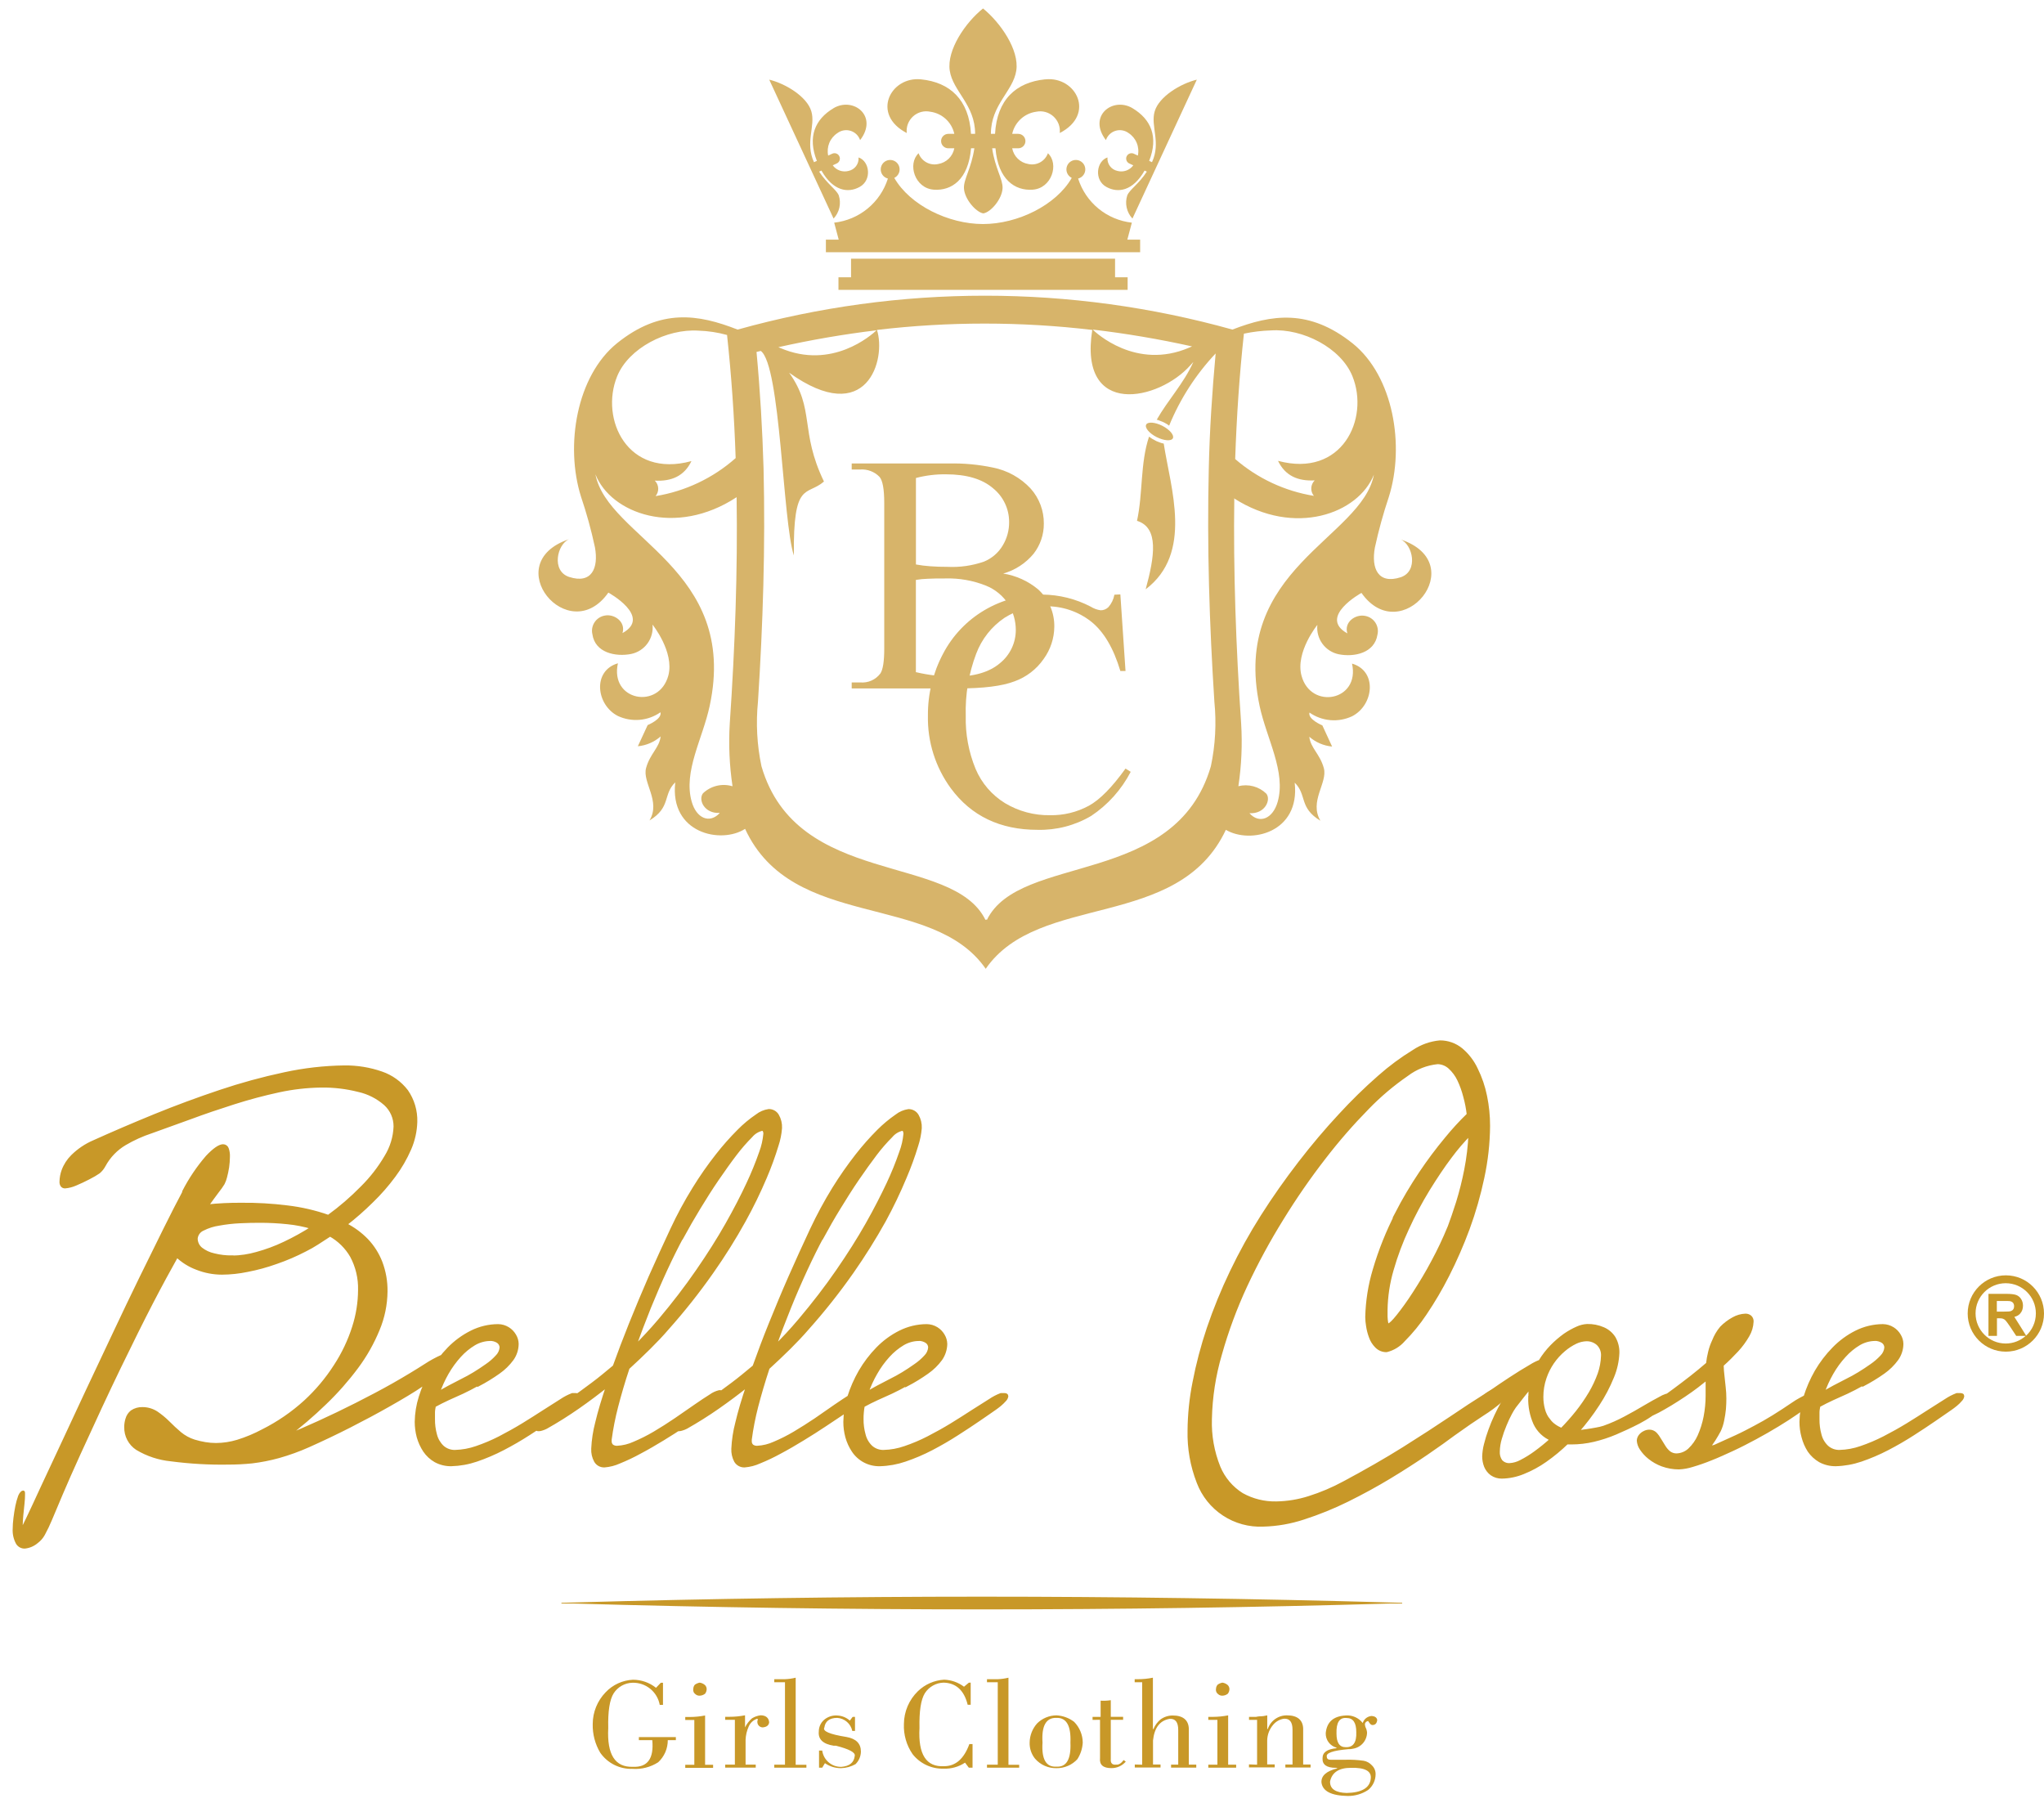 <?xml version="1.0" encoding="UTF-8"?> <svg xmlns="http://www.w3.org/2000/svg" width="144" height="127" viewBox="0 0 144 127" fill="none"><path d="M46.216 118.893L46.555 118.537H46.707V120.097H46.479C46.398 119.65 46.159 119.246 45.806 118.96C45.453 118.674 45.009 118.524 44.554 118.537C44.29 118.544 44.031 118.615 43.8 118.745C43.57 118.876 43.375 119.06 43.232 119.283C42.95 119.732 42.823 120.547 42.851 121.728C42.753 123.597 43.334 124.504 44.593 124.458C45.621 124.503 46.075 123.877 45.953 122.58H45.008V122.364H47.614V122.58H47.046C47.047 122.873 46.987 123.163 46.871 123.431C46.754 123.699 46.583 123.941 46.368 124.14C45.829 124.485 45.193 124.648 44.554 124.602C44.112 124.617 43.672 124.521 43.276 124.322C42.88 124.124 42.54 123.83 42.287 123.466C41.923 122.856 41.74 122.155 41.757 121.444C41.759 120.611 42.084 119.81 42.664 119.211C43.168 118.677 43.859 118.359 44.593 118.325C45.182 118.324 45.755 118.525 46.216 118.893ZM50.238 124.53H48.276V124.318H48.915V121.16H48.276V120.949H48.614C48.97 120.947 49.325 120.911 49.674 120.843V124.318H50.238V124.53ZM48.843 118.952C48.848 118.85 48.887 118.751 48.954 118.673C49.055 118.602 49.171 118.553 49.293 118.529C49.435 118.549 49.567 118.611 49.674 118.707C49.736 118.774 49.775 118.861 49.784 118.952C49.791 119.08 49.752 119.207 49.674 119.308C49.565 119.395 49.431 119.444 49.293 119.448C49.182 119.454 49.074 119.416 48.992 119.342C48.931 119.3 48.884 119.24 48.858 119.17C48.831 119.101 48.826 119.025 48.843 118.952ZM52.488 120.834V121.682C52.607 121.437 52.774 121.22 52.98 121.042C53.163 120.929 53.368 120.856 53.581 120.83C53.959 120.83 54.162 121.016 54.188 121.326C54.162 121.538 54.014 121.656 53.734 121.682C53.638 121.681 53.546 121.644 53.476 121.578C53.406 121.512 53.363 121.422 53.357 121.326V121.22C53.378 121.188 53.391 121.152 53.395 121.114C53.385 121.103 53.374 121.095 53.361 121.089C53.347 121.083 53.333 121.08 53.319 121.08C53.193 121.125 53.078 121.196 52.98 121.287C52.883 121.378 52.805 121.488 52.751 121.61C52.614 121.911 52.537 122.237 52.526 122.568V124.305H53.242V124.517H51.09V124.305H51.772V121.148H51.09V120.936H51.39C51.759 120.936 52.126 120.9 52.488 120.83V120.834ZM56.811 124.521H54.548V124.309H55.302V118.503H54.548V118.287H55.302C55.556 118.277 55.809 118.242 56.056 118.181V124.318H56.811V124.53V124.521ZM60.083 120.94H60.235V121.932H60.044C59.992 121.684 59.861 121.46 59.669 121.294C59.478 121.128 59.238 121.029 58.985 121.012C58.434 121.012 58.137 121.258 58.078 121.686C57.925 121.945 58.447 122.169 59.629 122.356C60.307 122.474 60.651 122.818 60.651 123.385C60.646 123.719 60.51 124.037 60.273 124.271C59.961 124.447 59.61 124.545 59.252 124.555C58.846 124.557 58.45 124.434 58.116 124.203L57.925 124.521H57.701V123.313H57.925C57.969 123.637 58.131 123.933 58.38 124.145C58.628 124.357 58.947 124.47 59.273 124.462C59.854 124.415 60.167 124.157 60.218 123.682C60.265 123.445 59.824 123.212 58.896 122.974H58.743C57.985 122.856 57.633 122.525 57.684 121.978C57.682 121.796 57.727 121.617 57.812 121.456C57.898 121.295 58.023 121.159 58.175 121.059C58.425 120.893 58.725 120.818 59.023 120.847C59.337 120.868 59.636 120.993 59.871 121.203L60.061 120.953L60.083 120.94ZM68.385 118.529V120.088H68.173C67.923 119.071 67.355 118.554 66.478 118.529C66.213 118.535 65.954 118.607 65.724 118.737C65.493 118.867 65.298 119.052 65.156 119.275C64.876 119.724 64.753 120.546 64.778 121.72C64.677 123.59 65.256 124.489 66.516 124.415C67.321 124.415 67.913 123.895 68.292 122.856H68.516V124.521H68.254L67.987 124.165C67.541 124.462 67.013 124.61 66.478 124.589C66.057 124.601 65.64 124.514 65.26 124.335C64.879 124.156 64.546 123.891 64.287 123.559C63.861 122.937 63.648 122.193 63.681 121.44C63.684 121.01 63.772 120.585 63.941 120.189C64.11 119.793 64.356 119.435 64.664 119.135C65.163 118.65 65.821 118.361 66.516 118.321C67.022 118.339 67.51 118.512 67.914 118.817L68.254 118.533L68.385 118.529ZM71.801 124.521H69.533V124.309H70.292V118.503H69.533V118.287H70.292C70.546 118.277 70.799 118.242 71.046 118.181V124.318H71.801V124.53V124.521ZM74.428 121.012C73.699 120.987 73.369 121.567 73.445 122.75C73.369 123.928 73.699 124.496 74.428 124.445C75.132 124.492 75.462 123.924 75.412 122.75C75.462 121.567 75.132 120.987 74.428 121.012ZM74.428 120.834C74.88 120.857 75.315 121.017 75.674 121.292C76.056 121.682 76.274 122.204 76.28 122.75C76.257 123.166 76.127 123.568 75.903 123.919C75.716 124.123 75.487 124.285 75.233 124.394C74.979 124.504 74.705 124.559 74.428 124.555C74.142 124.561 73.858 124.504 73.597 124.387C73.335 124.271 73.102 124.098 72.915 123.881C72.659 123.561 72.526 123.16 72.538 122.75C72.546 122.25 72.734 121.77 73.068 121.398C73.431 121.04 73.919 120.838 74.428 120.834ZM76.971 121.152V120.94H77.539V119.8C77.778 119.814 78.018 119.803 78.255 119.766V120.936H79.124V121.148H78.255V123.915C78.23 124.199 78.357 124.339 78.632 124.305C78.81 124.326 78.984 124.22 79.162 123.983L79.311 124.093C79.185 124.239 79.029 124.356 78.853 124.435C78.677 124.514 78.486 124.554 78.293 124.551C77.713 124.551 77.446 124.314 77.497 123.843V121.148L76.971 121.152ZM80.467 124.309V118.503H79.938V118.287H80.162C80.518 118.288 80.873 118.252 81.222 118.181V121.8H81.26C81.367 121.539 81.535 121.308 81.752 121.127C82.003 120.941 82.308 120.842 82.62 120.843C83.349 120.843 83.727 121.173 83.752 121.762V124.305H84.277V124.517H82.502V124.305H83.006V121.856C83.006 121.313 82.803 121.055 82.4 121.08C81.716 121.196 81.326 121.703 81.23 122.601V124.297H81.76V124.509H79.946V124.297L80.467 124.309ZM87.058 124.521H85.125V124.309H85.765V121.152H85.125V120.94H85.464C85.82 120.938 86.174 120.903 86.524 120.834V124.309H87.087V124.521H87.058ZM85.668 118.952C85.674 118.849 85.714 118.751 85.782 118.673C85.883 118.6 85.999 118.551 86.121 118.529C86.263 118.549 86.396 118.611 86.502 118.707C86.565 118.774 86.603 118.861 86.613 118.952C86.619 119.08 86.58 119.207 86.502 119.308C86.394 119.395 86.26 119.444 86.121 119.448C86.011 119.454 85.903 119.416 85.82 119.342C85.759 119.3 85.712 119.24 85.685 119.171C85.657 119.101 85.652 119.025 85.668 118.952ZM88.562 124.309V121.152H87.994V120.94H88.486C88.572 120.92 88.66 120.907 88.749 120.902C88.927 120.902 89.105 120.879 89.278 120.834V121.792H89.316C89.411 121.508 89.594 121.262 89.839 121.09C90.084 120.917 90.377 120.828 90.677 120.834C91.406 120.834 91.783 121.165 91.808 121.754V124.297H92.33V124.509H90.554V124.297H91.058V121.847C91.058 121.305 90.859 121.046 90.452 121.071C90.157 121.115 89.889 121.266 89.698 121.495C89.433 121.801 89.284 122.189 89.274 122.593V124.288H89.804V124.5H87.99V124.288L88.562 124.309ZM94.873 121.021C94.368 120.97 94.131 121.338 94.156 122.118C94.156 122.758 94.368 123.076 94.796 123.076C95.326 123.101 95.58 122.745 95.55 122.012C95.55 121.351 95.326 121.021 94.873 121.021ZM93.737 123.962H94.758C95.2 123.947 95.643 123.971 96.08 124.034C96.299 124.076 96.498 124.187 96.648 124.352C96.734 124.434 96.803 124.533 96.848 124.644C96.893 124.754 96.915 124.873 96.911 124.992C96.91 125.202 96.862 125.409 96.771 125.599C96.68 125.789 96.549 125.956 96.385 126.089C95.96 126.372 95.459 126.519 94.949 126.513C93.787 126.492 93.173 126.174 93.097 125.56C93.071 125.085 93.448 124.754 94.228 124.564C94.192 124.546 94.154 124.534 94.114 124.53C93.461 124.53 93.148 124.305 93.173 123.856C93.173 123.432 93.499 123.216 94.156 123.148V123.11C93.933 123.05 93.736 122.916 93.598 122.729C93.46 122.543 93.39 122.316 93.398 122.084C93.474 121.3 93.94 120.889 94.796 120.843C95.026 120.823 95.256 120.862 95.467 120.954C95.678 121.047 95.863 121.19 96.004 121.372C96.048 121.234 96.133 121.112 96.248 121.023C96.364 120.935 96.503 120.884 96.648 120.877C96.873 120.902 97 120.995 97.025 121.16C97 121.398 96.885 121.516 96.686 121.516C96.61 121.516 96.534 121.457 96.457 121.338L96.385 121.233C96.329 121.238 96.277 121.262 96.235 121.3C96.194 121.338 96.166 121.389 96.157 121.444C96.161 121.516 96.174 121.587 96.195 121.656C96.259 121.777 96.297 121.91 96.309 122.046C96.305 122.321 96.204 122.585 96.024 122.793C95.844 123 95.597 123.138 95.326 123.182C95.214 123.21 95.098 123.221 94.983 123.216C93.902 123.313 93.398 123.487 93.474 123.75C93.474 123.89 93.563 123.962 93.737 123.962ZM93.703 125.521C93.703 126.017 94.093 126.28 94.873 126.301C95.928 126.28 96.496 125.945 96.568 125.309C96.644 124.767 96.178 124.504 95.169 124.53C94.322 124.53 93.821 124.86 93.698 125.521H93.703Z" fill="#C89828"></path><path fill-rule="evenodd" clip-rule="evenodd" d="M40.35 112.884L39.554 112.905V112.956H40.35C59.599 113.507 78.751 113.507 97.987 112.956H98.784V112.905L97.987 112.884C78.743 112.337 59.591 112.337 40.35 112.884Z" fill="#C89828"></path><path d="M12.956 83.976C12.579 84.675 12.134 85.553 11.617 86.591C11.1 87.629 10.536 88.773 9.921 90.032C9.307 91.291 8.692 92.575 8.053 93.935C7.413 95.296 6.781 96.622 6.162 97.945C5.544 99.267 4.959 100.517 4.416 101.691L2.954 104.819C2.536 105.731 2.203 106.446 1.954 106.963C1.704 107.484 1.573 107.743 1.56 107.756C1.547 107.768 1.501 107.722 1.492 107.662C1.484 107.572 1.484 107.481 1.492 107.391C1.492 107.209 1.513 106.967 1.534 106.717C1.556 106.467 1.585 106.188 1.615 105.929C1.645 105.67 1.653 105.467 1.653 105.31C1.653 105.251 1.653 105.2 1.653 105.162C1.653 105.124 1.653 105.107 1.619 105.107C1.585 105.107 1.462 105.209 1.386 105.399C1.304 105.627 1.239 105.861 1.191 106.099C1.136 106.378 1.089 106.662 1.056 106.946C1.022 107.23 1.005 107.467 1.005 107.671C0.98 108.025 1.056 108.38 1.225 108.692C1.278 108.781 1.354 108.855 1.445 108.905C1.536 108.955 1.638 108.979 1.742 108.976C2.055 108.945 2.351 108.817 2.59 108.612C2.784 108.468 2.944 108.285 3.06 108.073C3.245 107.734 3.412 107.384 3.56 107.027C3.749 106.569 4.004 105.966 4.323 105.217C4.641 104.471 5.056 103.522 5.565 102.407C6.616 100.106 7.557 98.072 8.409 96.317C9.26 94.563 10.015 93.041 10.684 91.749C11.354 90.456 11.956 89.363 12.46 88.46C12.864 88.846 13.343 89.146 13.867 89.341C14.432 89.565 15.035 89.68 15.643 89.68C16.241 89.676 16.837 89.612 17.423 89.49C18.11 89.359 18.786 89.174 19.444 88.939C20.157 88.695 20.849 88.397 21.517 88.049C21.801 87.909 22.089 87.744 22.364 87.566C22.64 87.388 22.949 87.193 23.254 86.989C23.885 87.342 24.41 87.859 24.771 88.485C25.162 89.217 25.356 90.038 25.335 90.867C25.331 91.762 25.188 92.652 24.911 93.503C24.605 94.462 24.17 95.374 23.619 96.216C23.025 97.144 22.312 97.992 21.5 98.737C20.608 99.548 19.61 100.234 18.533 100.776C17.962 101.082 17.363 101.334 16.745 101.526C16.253 101.676 15.742 101.755 15.227 101.759C14.968 101.759 14.708 101.738 14.452 101.695C14.19 101.651 13.931 101.59 13.676 101.513C13.311 101.397 12.971 101.211 12.676 100.966C12.392 100.725 12.113 100.466 11.85 100.199C11.597 99.948 11.322 99.721 11.028 99.521C10.736 99.332 10.396 99.231 10.049 99.229C9.778 99.218 9.511 99.293 9.286 99.445C9.122 99.578 9.003 99.758 8.947 99.962C8.888 100.147 8.86 100.34 8.862 100.534C8.856 100.832 8.926 101.128 9.065 101.391C9.205 101.655 9.409 101.88 9.659 102.043C10.39 102.48 11.209 102.749 12.057 102.831C13.392 103.006 14.738 103.083 16.084 103.06C16.643 103.06 17.201 103.032 17.758 102.975C18.389 102.898 19.013 102.775 19.627 102.606C20.35 102.402 21.059 102.146 21.745 101.839C22.691 101.416 23.648 100.962 24.623 100.466C25.598 99.97 26.517 99.479 27.412 98.97C28.306 98.462 29.107 97.991 29.781 97.529C30.362 97.165 30.917 96.76 31.442 96.317C31.866 95.965 32.061 95.698 32.065 95.516C32.065 95.494 32.06 95.472 32.049 95.452C32.039 95.432 32.024 95.415 32.006 95.402C31.952 95.366 31.888 95.348 31.823 95.351C31.585 95.375 31.353 95.439 31.137 95.542C30.738 95.719 30.354 95.929 29.988 96.169C29.327 96.593 28.573 97.05 27.73 97.529C26.886 98.008 26.009 98.466 25.106 98.924C24.204 99.381 23.318 99.805 22.462 100.195C21.606 100.585 20.843 100.915 20.156 101.187C21.117 100.465 22.031 99.683 22.894 98.847C23.712 98.064 24.463 97.213 25.14 96.305C25.749 95.487 26.253 94.595 26.64 93.651C26.994 92.805 27.181 91.899 27.191 90.981C27.203 90.278 27.08 89.579 26.831 88.922C26.606 88.341 26.269 87.809 25.84 87.358C25.403 86.909 24.894 86.535 24.335 86.252C24.986 85.747 25.606 85.204 26.191 84.624C26.766 84.069 27.293 83.466 27.768 82.823C28.205 82.236 28.573 81.6 28.865 80.929C29.126 80.329 29.27 79.684 29.289 79.03C29.313 78.255 29.087 77.493 28.645 76.856C28.192 76.268 27.576 75.825 26.873 75.585C26.037 75.295 25.157 75.152 24.271 75.161C22.846 75.179 21.426 75.341 20.033 75.644C18.495 75.972 16.977 76.388 15.486 76.89C13.943 77.407 12.413 77.971 10.909 78.585C9.404 79.2 7.98 79.81 6.629 80.42C6.06 80.662 5.543 81.008 5.103 81.442C4.812 81.728 4.587 82.076 4.446 82.459C4.356 82.708 4.307 82.97 4.302 83.234C4.293 83.33 4.317 83.425 4.37 83.506C4.395 83.539 4.427 83.565 4.465 83.582C4.503 83.599 4.544 83.606 4.586 83.603C4.84 83.581 5.09 83.516 5.323 83.412C5.62 83.29 5.921 83.145 6.226 82.989C6.531 82.832 6.768 82.696 6.955 82.565C7.112 82.433 7.241 82.272 7.336 82.09C7.676 81.462 8.18 80.938 8.794 80.573C9.386 80.224 10.014 79.94 10.667 79.725L13.392 78.742C14.38 78.373 15.41 78.026 16.473 77.687C17.537 77.348 18.593 77.068 19.648 76.839C20.623 76.629 21.617 76.515 22.614 76.5C23.51 76.487 24.404 76.593 25.272 76.814C25.963 76.969 26.604 77.296 27.136 77.763C27.359 77.964 27.537 78.21 27.657 78.485C27.778 78.76 27.838 79.057 27.836 79.357C27.807 80.107 27.585 80.837 27.191 81.476C26.724 82.274 26.154 83.008 25.496 83.658C24.768 84.402 23.978 85.082 23.136 85.692C22.189 85.36 21.208 85.134 20.211 85.019C19.151 84.887 18.084 84.826 17.016 84.836C16.199 84.83 15.383 84.869 14.571 84.955C14.876 84.531 15.113 84.201 15.295 83.963C15.477 83.726 15.617 83.54 15.719 83.366C15.794 83.219 15.851 83.064 15.889 82.904C15.944 82.701 15.99 82.48 16.033 82.217C16.068 81.976 16.086 81.732 16.088 81.488C16.098 81.3 16.072 81.112 16.012 80.933C15.993 80.87 15.955 80.814 15.902 80.774C15.849 80.734 15.785 80.713 15.719 80.713C15.469 80.713 15.088 80.971 14.592 81.497C13.949 82.243 13.397 83.062 12.947 83.938L12.956 83.976ZM16.346 88.545C15.918 88.551 15.49 88.501 15.075 88.396C14.743 88.325 14.432 88.18 14.164 87.972C14.057 87.885 13.97 87.775 13.91 87.651C13.85 87.526 13.818 87.39 13.816 87.252C13.828 87.11 13.878 86.974 13.961 86.857C14.044 86.741 14.156 86.649 14.287 86.591C14.647 86.408 15.035 86.285 15.435 86.227C15.918 86.139 16.407 86.084 16.897 86.061C17.406 86.036 17.876 86.027 18.304 86.027C18.96 86.026 19.615 86.06 20.267 86.129C20.86 86.188 21.446 86.305 22.017 86.477C21.379 86.887 20.715 87.255 20.029 87.578C19.404 87.876 18.753 88.117 18.084 88.299C17.519 88.461 16.934 88.548 16.346 88.557V88.545ZM33.688 97.555C34.188 97.294 34.669 96.999 35.129 96.673C35.496 96.417 35.818 96.102 36.083 95.741C36.305 95.429 36.426 95.056 36.43 94.673C36.427 94.46 36.367 94.252 36.257 94.071C36.144 93.874 35.983 93.708 35.79 93.588C35.579 93.457 35.336 93.386 35.087 93.385C34.436 93.388 33.795 93.542 33.214 93.834C32.623 94.13 32.086 94.522 31.624 94.995C31.15 95.482 30.737 96.026 30.395 96.614C30.065 97.186 29.801 97.793 29.607 98.424C29.43 98.986 29.336 99.571 29.327 100.161C29.328 100.519 29.375 100.875 29.467 101.221C29.565 101.566 29.715 101.895 29.912 102.195C30.111 102.487 30.373 102.729 30.679 102.903C31.021 103.088 31.405 103.181 31.794 103.174C32.397 103.158 32.994 103.051 33.565 102.856C34.209 102.637 34.835 102.369 35.439 102.055C36.066 101.729 36.659 101.386 37.231 101.017C37.803 100.648 38.316 100.314 38.774 99.996C39.232 99.678 39.6 99.419 39.884 99.229C39.999 99.148 40.122 99.059 40.249 98.953C40.372 98.854 40.485 98.743 40.588 98.623C40.666 98.549 40.718 98.453 40.736 98.347C40.736 98.329 40.731 98.312 40.721 98.297C40.711 98.282 40.697 98.27 40.681 98.262C40.636 98.248 40.589 98.24 40.541 98.241H40.41H40.325C40.052 98.345 39.792 98.48 39.549 98.644C39.21 98.856 38.808 99.11 38.342 99.411C37.875 99.712 37.38 100.03 36.846 100.356C36.312 100.682 35.761 100.987 35.206 101.276C34.676 101.547 34.128 101.779 33.565 101.971C33.084 102.139 32.579 102.232 32.069 102.246C31.741 102.258 31.42 102.143 31.175 101.924C30.933 101.695 30.761 101.4 30.679 101.076C30.577 100.711 30.529 100.333 30.535 99.953C30.535 99.801 30.535 99.644 30.535 99.487C30.535 99.33 30.573 99.169 30.599 99.021C30.929 98.843 31.251 98.678 31.578 98.529L32.582 98.076C32.925 97.915 33.286 97.728 33.671 97.512L33.688 97.555ZM34.51 94.347C34.709 94.342 34.905 94.395 35.074 94.499C35.144 94.546 35.202 94.609 35.243 94.682C35.283 94.756 35.306 94.839 35.307 94.923C35.285 95.164 35.179 95.389 35.006 95.559C34.794 95.792 34.555 95.999 34.294 96.177C34.006 96.381 33.714 96.576 33.413 96.758C33.112 96.94 32.875 97.072 32.565 97.224L31.667 97.69C31.37 97.847 31.099 98.004 30.857 98.156C31.025 97.66 31.241 97.182 31.501 96.728C31.75 96.292 32.046 95.884 32.383 95.512C32.682 95.18 33.029 94.894 33.413 94.664C33.745 94.469 34.121 94.361 34.506 94.351L34.51 94.347ZM37.714 100.517C37.714 100.543 37.72 100.569 37.731 100.592C37.742 100.616 37.758 100.636 37.778 100.653C37.83 100.694 37.895 100.713 37.96 100.708C38.035 100.705 38.11 100.691 38.181 100.665C38.285 100.634 38.385 100.593 38.481 100.543C39.24 100.119 39.982 99.648 40.715 99.14C41.448 98.631 42.143 98.106 42.834 97.555C42.491 98.563 42.224 99.449 42.041 100.225C41.884 100.822 41.791 101.434 41.762 102.051C41.746 102.354 41.815 102.655 41.961 102.92C42.024 103.028 42.116 103.116 42.225 103.176C42.335 103.235 42.459 103.264 42.584 103.259C42.947 103.23 43.303 103.139 43.635 102.988C44.13 102.788 44.612 102.559 45.08 102.301C45.61 102.022 46.148 101.708 46.691 101.377C47.233 101.047 47.75 100.716 48.233 100.394C48.716 100.072 49.14 99.784 49.505 99.547C49.869 99.309 50.106 99.123 50.25 98.991C50.318 98.932 50.399 98.856 50.501 98.754C50.595 98.657 50.683 98.554 50.763 98.445C50.825 98.364 50.865 98.269 50.882 98.169C50.883 98.151 50.881 98.134 50.875 98.117C50.869 98.1 50.86 98.085 50.848 98.072C50.801 98.04 50.743 98.026 50.687 98.034C50.459 98.088 50.244 98.187 50.056 98.326C49.759 98.513 49.394 98.75 48.971 99.046C48.547 99.343 48.089 99.661 47.597 99.996C47.106 100.331 46.61 100.644 46.11 100.941C45.649 101.213 45.17 101.454 44.677 101.661C44.3 101.834 43.893 101.933 43.478 101.954C43.348 101.961 43.219 101.924 43.114 101.848C43.069 101.806 43.034 101.754 43.012 101.697C42.989 101.64 42.979 101.579 42.982 101.517V101.407C43.087 100.623 43.24 99.846 43.44 99.08C43.66 98.233 43.927 97.309 44.245 96.36C44.771 95.881 45.262 95.41 45.733 94.944C46.203 94.478 46.631 94.029 47.004 93.592C48.134 92.327 49.188 90.997 50.161 89.608C50.983 88.441 51.742 87.23 52.433 85.981C52.982 84.989 53.479 83.969 53.921 82.925C54.234 82.193 54.507 81.445 54.739 80.683C54.87 80.289 54.952 79.881 54.984 79.467C55 79.154 54.925 78.844 54.768 78.573C54.706 78.468 54.617 78.382 54.511 78.322C54.404 78.263 54.284 78.232 54.162 78.234C53.852 78.278 53.56 78.404 53.315 78.598C52.858 78.909 52.432 79.264 52.043 79.658C51.502 80.2 50.993 80.774 50.522 81.378C49.937 82.122 49.395 82.899 48.898 83.705C48.32 84.636 47.798 85.601 47.335 86.595C46.798 87.742 46.282 88.872 45.788 89.986C45.3 91.109 44.843 92.202 44.419 93.257C43.995 94.313 43.614 95.317 43.275 96.262C42.766 96.686 42.262 97.11 41.753 97.487C41.245 97.864 40.74 98.241 40.232 98.593C39.808 98.902 39.384 99.186 39.003 99.441C38.621 99.695 38.32 99.907 38.092 100.089C37.863 100.271 37.744 100.415 37.736 100.513L37.714 100.517ZM48.081 87.104C48.434 86.454 48.821 85.783 49.242 85.091C49.666 84.396 50.089 83.718 50.539 83.065C50.988 82.412 51.407 81.819 51.81 81.293C52.15 80.845 52.52 80.421 52.916 80.022C53.117 79.783 53.391 79.616 53.696 79.547C53.724 79.548 53.751 79.555 53.775 79.569C53.798 79.584 53.818 79.604 53.832 79.628C53.874 79.704 53.893 79.791 53.887 79.878C53.847 80.323 53.747 80.761 53.59 81.179C53.329 81.929 53.029 82.664 52.691 83.383C52.297 84.23 51.801 85.197 51.208 86.243C50.615 87.29 49.937 88.362 49.136 89.524C48.335 90.685 47.466 91.821 46.483 92.986C46.182 93.342 45.877 93.685 45.576 94.007C45.275 94.33 44.974 94.643 44.673 94.931C45.018 93.979 45.378 93.033 45.754 92.092C46.135 91.155 46.521 90.265 46.915 89.413C47.309 88.562 47.699 87.786 48.072 87.087L48.081 87.104ZM47.585 100.517C47.584 100.543 47.59 100.569 47.601 100.592C47.612 100.616 47.628 100.636 47.648 100.653C47.673 100.674 47.703 100.689 47.734 100.699C47.765 100.708 47.798 100.711 47.831 100.708C47.906 100.705 47.98 100.69 48.051 100.665C48.155 100.634 48.255 100.592 48.352 100.543C49.109 100.116 49.852 99.648 50.581 99.14C51.31 98.631 52.013 98.106 52.7 97.555C52.357 98.563 52.094 99.449 51.912 100.225C51.755 100.822 51.661 101.434 51.632 102.051C51.617 102.353 51.684 102.653 51.827 102.92C51.892 103.028 51.984 103.116 52.094 103.175C52.205 103.235 52.329 103.264 52.454 103.259C52.818 103.23 53.173 103.139 53.505 102.988C54 102.788 54.483 102.559 54.95 102.301C55.48 102.022 56.014 101.708 56.557 101.377C57.099 101.047 57.62 100.716 58.103 100.394C58.587 100.072 59.01 99.784 59.375 99.547C59.739 99.309 59.977 99.123 60.117 98.991C60.189 98.932 60.269 98.856 60.371 98.754C60.464 98.657 60.55 98.554 60.629 98.445C60.693 98.365 60.733 98.27 60.748 98.169C60.75 98.152 60.748 98.134 60.743 98.117C60.738 98.101 60.73 98.085 60.718 98.072C60.67 98.041 60.614 98.028 60.557 98.034C60.329 98.086 60.114 98.186 59.926 98.326C59.629 98.513 59.265 98.75 58.837 99.046L57.468 99.996C56.972 100.326 56.48 100.644 55.976 100.941C55.517 101.214 55.04 101.454 54.548 101.661C54.169 101.834 53.76 101.934 53.344 101.954C53.215 101.961 53.088 101.924 52.984 101.848C52.939 101.806 52.905 101.754 52.882 101.697C52.859 101.64 52.849 101.579 52.853 101.517V101.407C52.956 100.623 53.108 99.846 53.306 99.08C53.526 98.233 53.798 97.309 54.111 96.36C54.637 95.879 55.134 95.407 55.603 94.944C56.069 94.482 56.497 94.029 56.874 93.592C58.004 92.327 59.058 90.997 60.032 89.608C60.851 88.439 61.609 87.228 62.303 85.981C62.844 84.99 63.332 83.971 63.766 82.929C64.079 82.198 64.352 81.449 64.583 80.687C64.712 80.293 64.795 79.885 64.829 79.471C64.845 79.158 64.77 78.848 64.613 78.577C64.55 78.472 64.461 78.386 64.355 78.327C64.249 78.267 64.129 78.237 64.007 78.238C63.697 78.282 63.405 78.408 63.159 78.602C62.704 78.916 62.279 79.271 61.888 79.662C61.346 80.204 60.838 80.779 60.367 81.382C59.784 82.129 59.242 82.905 58.743 83.709C58.168 84.642 57.646 85.607 57.18 86.599C56.641 87.748 56.124 88.884 55.637 89.99C55.15 91.096 54.692 92.206 54.264 93.262C53.836 94.317 53.463 95.321 53.124 96.266C52.615 96.69 52.107 97.114 51.602 97.491C51.098 97.868 50.585 98.246 50.081 98.597C49.577 98.949 49.233 99.191 48.848 99.445C48.462 99.699 48.17 99.911 47.941 100.093C47.712 100.276 47.593 100.42 47.585 100.517ZM57.951 87.104C58.303 86.455 58.684 85.786 59.112 85.091C59.54 84.396 59.96 83.718 60.409 83.065C60.858 82.412 61.278 81.819 61.68 81.293C62.019 80.844 62.389 80.42 62.786 80.022C62.986 79.783 63.258 79.616 63.562 79.547C63.59 79.548 63.618 79.555 63.642 79.569C63.667 79.584 63.687 79.604 63.702 79.628C63.742 79.705 63.761 79.791 63.757 79.878C63.717 80.323 63.616 80.761 63.456 81.179C63.198 81.929 62.9 82.665 62.562 83.383C62.163 84.23 61.672 85.197 61.079 86.243C60.485 87.29 59.807 88.362 59.006 89.524C58.205 90.685 57.332 91.821 56.349 92.986C56.048 93.342 55.747 93.685 55.446 94.007C55.145 94.33 54.84 94.643 54.539 94.931C54.881 93.979 55.243 93.033 55.624 92.092C56.001 91.155 56.391 90.265 56.785 89.413C57.18 88.562 57.565 87.786 57.942 87.087L57.951 87.104ZM63.884 97.555C64.384 97.294 64.865 96.999 65.325 96.673C65.692 96.417 66.014 96.102 66.279 95.741C66.497 95.427 66.618 95.055 66.626 94.673C66.621 94.461 66.561 94.253 66.452 94.071C66.339 93.874 66.179 93.708 65.986 93.588C65.773 93.456 65.529 93.386 65.278 93.385C64.628 93.388 63.987 93.542 63.405 93.834C62.816 94.129 62.28 94.522 61.82 94.995C61.346 95.482 60.933 96.026 60.591 96.614C60.262 97.186 59.996 97.793 59.799 98.424C59.625 98.987 59.532 99.572 59.523 100.161C59.522 100.519 59.569 100.875 59.663 101.221C59.759 101.567 59.909 101.896 60.108 102.195C60.313 102.505 60.593 102.757 60.922 102.928C61.251 103.1 61.619 103.184 61.99 103.174C62.592 103.159 63.187 103.051 63.757 102.856C64.402 102.638 65.03 102.37 65.634 102.055C66.257 101.729 66.851 101.386 67.423 101.017C67.995 100.648 68.512 100.314 68.97 99.996C69.427 99.678 69.817 99.419 70.08 99.229C70.195 99.148 70.317 99.059 70.445 98.953C70.566 98.852 70.679 98.741 70.784 98.623C70.861 98.549 70.911 98.452 70.928 98.347C70.929 98.33 70.924 98.312 70.915 98.297C70.906 98.282 70.893 98.27 70.877 98.262C70.832 98.248 70.784 98.24 70.737 98.241C70.693 98.237 70.649 98.237 70.606 98.241H70.517C70.245 98.345 69.986 98.481 69.745 98.644C69.402 98.856 68.999 99.11 68.533 99.411C68.067 99.712 67.575 100.03 67.041 100.356C66.507 100.682 65.957 100.987 65.397 101.276C64.869 101.548 64.32 101.78 63.757 101.971C63.277 102.14 62.774 102.233 62.265 102.246C61.935 102.26 61.613 102.144 61.367 101.924C61.126 101.694 60.955 101.4 60.875 101.076C60.772 100.711 60.722 100.333 60.727 99.953C60.725 99.798 60.733 99.642 60.748 99.487C60.76 99.331 60.781 99.175 60.812 99.021C61.138 98.843 61.464 98.678 61.791 98.529L62.795 98.076C63.138 97.915 63.498 97.728 63.884 97.512V97.555ZM64.706 94.347C64.904 94.341 65.098 94.395 65.266 94.499C65.337 94.544 65.396 94.607 65.437 94.681C65.478 94.755 65.499 94.838 65.499 94.923C65.479 95.163 65.374 95.389 65.202 95.559C64.99 95.792 64.751 95.999 64.49 96.177C64.202 96.381 63.91 96.576 63.609 96.758C63.308 96.94 63.066 97.072 62.761 97.224L61.867 97.69C61.57 97.847 61.299 98.004 61.057 98.156C61.223 97.66 61.439 97.181 61.702 96.728C61.949 96.291 62.245 95.883 62.583 95.512C62.882 95.18 63.23 94.894 63.613 94.664C63.945 94.468 64.321 94.36 64.706 94.351V94.347ZM98.415 85.472C97.757 86.746 97.222 88.08 96.818 89.456C96.495 90.533 96.318 91.65 96.292 92.774C96.294 92.979 96.313 93.183 96.347 93.385C96.385 93.652 96.452 93.915 96.546 94.168C96.634 94.424 96.779 94.656 96.97 94.847C97.063 94.942 97.174 95.016 97.296 95.067C97.418 95.117 97.55 95.142 97.682 95.139C98.149 95.025 98.568 94.769 98.882 94.406C99.447 93.838 99.955 93.216 100.399 92.55C100.986 91.681 101.518 90.777 101.992 89.841C102.535 88.774 103.014 87.676 103.429 86.553C103.859 85.378 104.205 84.174 104.463 82.951C104.721 81.754 104.856 80.534 104.866 79.31C104.867 78.607 104.796 77.905 104.654 77.216C104.521 76.557 104.303 75.917 104.005 75.314C103.756 74.78 103.393 74.307 102.942 73.928C102.517 73.581 101.985 73.394 101.437 73.398C100.781 73.46 100.15 73.684 99.602 74.051C98.74 74.579 97.926 75.181 97.169 75.852C96.198 76.702 95.275 77.605 94.402 78.556C93.444 79.585 92.495 80.704 91.567 81.908C90.639 83.112 89.749 84.37 88.927 85.667C88.124 86.931 87.398 88.241 86.752 89.591C86.131 90.886 85.587 92.216 85.125 93.575C84.705 94.823 84.37 96.097 84.121 97.389C83.898 98.506 83.782 99.641 83.773 100.78C83.744 102.021 83.962 103.255 84.413 104.412C84.76 105.334 85.39 106.124 86.213 106.666C87.036 107.208 88.01 107.475 88.994 107.429C89.962 107.405 90.92 107.237 91.838 106.933C92.895 106.592 93.927 106.174 94.923 105.683C95.966 105.166 96.962 104.624 97.928 104.039C98.894 103.454 99.759 102.895 100.534 102.365C101.31 101.835 101.933 101.386 102.416 101.026C103.217 100.449 103.899 99.987 104.463 99.619C104.91 99.34 105.335 99.026 105.735 98.682C105.86 98.578 105.962 98.448 106.035 98.302C106.108 98.157 106.15 97.997 106.158 97.834C106.16 97.79 106.148 97.745 106.124 97.707C106.086 97.682 106.039 97.67 105.993 97.673C105.494 97.796 105.024 98.013 104.607 98.313C103.969 98.709 103.171 99.231 102.213 99.881C101.246 100.53 100.14 101.25 98.882 102.039C97.623 102.827 96.224 103.628 94.695 104.446C93.906 104.875 93.077 105.227 92.219 105.497C91.476 105.734 90.703 105.861 89.922 105.874C89.076 105.894 88.239 105.688 87.498 105.276C86.769 104.821 86.201 104.15 85.871 103.357C85.437 102.28 85.232 101.126 85.269 99.966C85.301 98.422 85.537 96.888 85.973 95.406C86.438 93.75 87.037 92.135 87.761 90.575C88.521 88.949 89.377 87.369 90.325 85.845C91.236 84.363 92.226 82.931 93.292 81.556C94.237 80.328 95.257 79.157 96.343 78.051C97.189 77.177 98.121 76.389 99.123 75.699C99.75 75.223 100.497 74.93 101.28 74.852C101.595 74.858 101.896 74.979 102.128 75.191C102.397 75.436 102.616 75.731 102.772 76.059C102.952 76.439 103.094 76.835 103.196 77.242C103.312 77.658 103.394 78.084 103.442 78.513C102.891 79.047 102.371 79.614 101.886 80.209C101.242 80.984 100.638 81.791 100.077 82.628C99.457 83.55 98.891 84.507 98.382 85.493L98.415 85.472ZM102.086 86.451C101.749 87.275 101.369 88.08 100.946 88.862C100.522 89.668 100.073 90.401 99.64 91.075C99.208 91.749 98.814 92.283 98.483 92.698C98.153 93.113 97.924 93.325 97.801 93.346C97.75 93.346 97.716 93.283 97.686 93.168C97.663 93.028 97.648 92.887 97.644 92.745C97.644 92.579 97.644 92.422 97.644 92.266C97.66 91.316 97.802 90.372 98.068 89.46C98.353 88.461 98.718 87.486 99.157 86.544C99.588 85.599 100.077 84.68 100.619 83.794C101.145 82.946 101.666 82.158 102.183 81.476C102.605 80.907 103.066 80.368 103.565 79.865C103.529 80.719 103.429 81.569 103.264 82.408C103.114 83.179 102.923 83.942 102.692 84.692C102.476 85.383 102.268 85.964 102.094 86.438L102.086 86.451Z" fill="#C89828" stroke="#C89828" stroke-width="0.22" stroke-miterlimit="22.93"></path><path d="M110.706 101.64C111.233 101.639 111.76 101.578 112.274 101.457C112.799 101.332 113.314 101.163 113.812 100.953C114.329 100.733 114.88 100.479 115.448 100.186C115.74 100.029 116.028 99.864 116.295 99.677C116.562 99.491 116.838 99.309 117.075 99.127C117.272 98.975 117.458 98.81 117.63 98.631C117.737 98.545 117.813 98.428 117.847 98.296C117.848 98.284 117.847 98.273 117.843 98.262C117.839 98.251 117.833 98.241 117.825 98.233C117.817 98.225 117.807 98.219 117.796 98.215C117.785 98.211 117.773 98.21 117.762 98.211C117.486 98.244 117.22 98.335 116.982 98.478C116.66 98.648 116.283 98.855 115.863 99.105C115.444 99.355 114.986 99.618 114.494 99.877C114.01 100.136 113.508 100.359 112.99 100.542C112.822 100.595 112.651 100.636 112.477 100.665C112.252 100.707 112.015 100.75 111.761 100.784C111.507 100.818 111.29 100.851 111.1 100.873C111.641 100.268 112.134 99.621 112.575 98.94C112.981 98.326 113.324 97.673 113.6 96.991C113.825 96.452 113.953 95.878 113.977 95.295C113.986 94.924 113.892 94.557 113.706 94.236C113.523 93.952 113.259 93.729 112.947 93.596C112.589 93.441 112.202 93.366 111.812 93.376C111.574 93.39 111.342 93.447 111.125 93.545C110.817 93.681 110.522 93.846 110.244 94.037C109.912 94.275 109.601 94.542 109.315 94.834C109.002 95.156 108.726 95.513 108.493 95.897C108.264 95.985 108.044 96.096 107.836 96.228C107.374 96.495 106.896 96.791 106.404 97.114C105.912 97.436 105.438 97.758 104.972 98.084L103.679 98.999L102.679 99.737C102.59 99.796 102.51 99.867 102.441 99.949C102.366 100.034 102.324 100.144 102.323 100.258C102.324 100.284 102.333 100.31 102.348 100.331C102.363 100.353 102.384 100.37 102.408 100.381C102.464 100.411 102.526 100.429 102.59 100.436H102.764C102.913 100.387 103.056 100.319 103.187 100.233C103.412 100.097 103.687 99.928 104.035 99.711L105.124 99.004L106.273 98.245C106.111 98.426 105.969 98.623 105.849 98.834C105.696 99.093 105.548 99.385 105.391 99.716C105.234 100.046 105.094 100.385 104.967 100.737C104.844 101.068 104.739 101.407 104.654 101.75C104.581 102.027 104.54 102.311 104.531 102.598C104.531 102.834 104.576 103.068 104.662 103.288C104.751 103.505 104.897 103.692 105.086 103.831C105.297 103.977 105.549 104.053 105.806 104.047C106.325 104.038 106.836 103.932 107.315 103.733C107.866 103.513 108.39 103.228 108.875 102.886C109.41 102.511 109.914 102.094 110.383 101.64H110.706ZM109.116 100.05C108.937 99.826 108.807 99.566 108.735 99.288C108.658 98.999 108.619 98.701 108.62 98.402C108.619 97.94 108.695 97.482 108.845 97.046C109.105 96.284 109.568 95.609 110.184 95.092C110.436 94.878 110.713 94.697 111.011 94.554C111.242 94.444 111.493 94.382 111.748 94.371C112.049 94.361 112.344 94.465 112.57 94.664C112.683 94.773 112.772 94.905 112.829 95.051C112.886 95.198 112.91 95.355 112.901 95.512C112.888 95.945 112.808 96.374 112.664 96.783C112.495 97.253 112.282 97.705 112.028 98.135C111.751 98.6 111.444 99.046 111.108 99.47C110.766 99.898 110.403 100.308 110.019 100.699C109.841 100.632 109.673 100.542 109.519 100.432C109.364 100.325 109.228 100.193 109.116 100.042V100.05ZM107.773 98.431C107.754 99.061 107.876 99.686 108.129 100.262C108.367 100.773 108.787 101.177 109.307 101.394C108.94 101.727 108.555 102.039 108.154 102.331C107.834 102.565 107.495 102.774 107.141 102.954C106.904 103.08 106.643 103.155 106.374 103.174C106.255 103.184 106.135 103.166 106.024 103.121C105.912 103.076 105.813 103.005 105.734 102.915C105.598 102.718 105.534 102.48 105.552 102.242C105.558 101.933 105.607 101.626 105.696 101.33C105.79 101.003 105.903 100.682 106.035 100.368C106.165 100.055 106.292 99.784 106.417 99.555C106.502 99.394 106.597 99.238 106.701 99.088L107.273 98.355L107.824 97.665C107.824 97.787 107.798 97.915 107.79 98.046C107.781 98.177 107.79 98.309 107.79 98.431H107.773ZM120.271 98.296C120.272 98.804 120.223 99.31 120.127 99.809C120.037 100.273 119.894 100.725 119.703 101.157C119.541 101.519 119.309 101.846 119.021 102.119C118.771 102.353 118.443 102.486 118.101 102.492C117.917 102.492 117.739 102.432 117.592 102.322C117.447 102.203 117.324 102.059 117.228 101.898C117.122 101.737 117.024 101.572 116.927 101.411C116.842 101.257 116.739 101.114 116.618 100.987C116.504 100.877 116.352 100.816 116.194 100.818C116.069 100.819 115.947 100.851 115.838 100.911C115.723 100.966 115.623 101.047 115.545 101.148C115.471 101.243 115.428 101.358 115.422 101.479C115.437 101.686 115.508 101.885 115.626 102.055C115.784 102.293 115.978 102.505 116.202 102.682C116.472 102.899 116.776 103.071 117.101 103.191C117.478 103.328 117.877 103.399 118.279 103.399C118.6 103.384 118.918 103.327 119.224 103.229C119.668 103.099 120.105 102.946 120.534 102.771C121.021 102.581 121.529 102.347 122.063 102.102C122.597 101.856 123.14 101.572 123.678 101.284C124.216 100.996 124.75 100.686 125.246 100.385C125.742 100.084 126.196 99.792 126.59 99.516C126.914 99.294 127.225 99.054 127.522 98.796C127.751 98.588 127.87 98.427 127.874 98.321C127.876 98.286 127.865 98.252 127.844 98.224C127.826 98.209 127.805 98.198 127.782 98.191C127.76 98.185 127.736 98.183 127.713 98.186C127.59 98.205 127.471 98.245 127.361 98.304C127.2 98.376 127.022 98.47 126.831 98.571C126.64 98.673 126.479 98.775 126.34 98.872C125.84 99.216 125.373 99.516 124.937 99.788C124.5 100.059 124.064 100.305 123.64 100.529C123.216 100.754 122.792 100.979 122.322 101.195C121.852 101.411 121.381 101.619 120.856 101.86C120.805 101.887 120.751 101.904 120.695 101.911C120.621 101.929 120.546 101.94 120.47 101.945C120.457 101.94 120.446 101.933 120.436 101.924C120.426 101.914 120.419 101.903 120.415 101.89C120.517 101.763 120.631 101.597 120.762 101.398C120.894 101.199 121.012 100.974 121.131 100.762C121.236 100.534 121.313 100.293 121.36 100.046C121.416 99.783 121.457 99.517 121.483 99.249C121.504 98.987 121.512 98.741 121.512 98.516C121.512 98.254 121.497 97.993 121.466 97.732C121.44 97.482 121.411 97.232 121.385 96.974C121.35 96.702 121.329 96.429 121.322 96.156C121.699 95.821 122.046 95.473 122.369 95.126C122.663 94.808 122.92 94.459 123.136 94.083C123.316 93.781 123.418 93.439 123.432 93.087C123.435 93.027 123.425 92.966 123.402 92.91C123.379 92.854 123.345 92.803 123.301 92.761C123.207 92.684 123.088 92.644 122.966 92.647C122.669 92.659 122.378 92.742 122.119 92.888C121.805 93.058 121.52 93.273 121.271 93.528C121.038 93.805 120.854 94.119 120.724 94.456C120.603 94.711 120.509 94.978 120.445 95.253C120.378 95.521 120.33 95.793 120.3 96.067C119.936 96.385 119.55 96.698 119.148 97.016C118.745 97.334 118.351 97.626 117.965 97.915C117.58 98.203 117.207 98.466 116.868 98.698L115.995 99.305C115.922 99.355 115.861 99.418 115.812 99.491C115.776 99.541 115.754 99.599 115.749 99.661C115.748 99.677 115.75 99.693 115.756 99.709C115.762 99.724 115.771 99.738 115.783 99.75C115.815 99.764 115.849 99.771 115.884 99.771C116.066 99.748 116.243 99.694 116.406 99.61C116.685 99.484 116.956 99.342 117.219 99.186C117.525 99.012 117.847 98.821 118.173 98.609C118.499 98.398 118.826 98.186 119.131 97.965C119.436 97.745 119.711 97.542 119.944 97.347L120.11 97.215C120.168 97.172 120.221 97.124 120.271 97.071V98.279V98.296ZM122.39 93.524C122.368 93.759 122.285 93.984 122.148 94.177C121.958 94.46 121.745 94.728 121.512 94.978C121.597 94.711 121.713 94.457 121.86 94.219C121.966 94.035 122.088 93.86 122.224 93.698C122.273 93.633 122.328 93.575 122.39 93.524ZM131.243 97.554C131.744 97.293 132.227 96.999 132.688 96.673C133.054 96.416 133.374 96.101 133.637 95.74C133.86 95.428 133.981 95.055 133.985 94.672C133.982 94.46 133.922 94.252 133.811 94.071C133.698 93.874 133.538 93.707 133.345 93.588C133.134 93.456 132.89 93.386 132.642 93.384C131.991 93.388 131.35 93.542 130.768 93.833C130.179 94.129 129.643 94.522 129.183 94.995C128.706 95.481 128.292 96.025 127.95 96.613C127.622 97.186 127.357 97.793 127.162 98.423C126.987 98.986 126.893 99.571 126.882 100.161C126.882 100.519 126.93 100.875 127.026 101.22C127.115 101.565 127.258 101.894 127.45 102.195C127.65 102.485 127.912 102.727 128.217 102.903C128.559 103.087 128.943 103.18 129.332 103.174C129.935 103.158 130.532 103.05 131.103 102.856C131.747 102.636 132.373 102.369 132.976 102.055C133.604 101.729 134.197 101.385 134.769 101.017C135.341 100.648 135.854 100.313 136.312 99.995C136.769 99.677 137.138 99.419 137.422 99.228C137.536 99.148 137.659 99.059 137.786 98.953C137.91 98.853 138.023 98.743 138.126 98.622C138.204 98.549 138.256 98.452 138.274 98.347C138.275 98.329 138.27 98.311 138.26 98.295C138.25 98.28 138.236 98.268 138.219 98.262C138.175 98.248 138.129 98.24 138.083 98.241C138.038 98.237 137.993 98.237 137.948 98.241H137.863C137.59 98.346 137.33 98.481 137.087 98.643C136.748 98.855 136.346 99.11 135.879 99.41C135.413 99.711 134.917 100.029 134.383 100.356C133.849 100.682 133.303 100.987 132.743 101.275C132.214 101.546 131.666 101.779 131.103 101.97C130.622 102.139 130.117 102.232 129.607 102.246C129.279 102.258 128.958 102.143 128.713 101.924C128.47 101.694 128.298 101.4 128.217 101.076C128.115 100.711 128.067 100.332 128.073 99.953C128.073 99.8 128.073 99.644 128.073 99.487C128.073 99.33 128.111 99.169 128.137 99.021C128.467 98.843 128.789 98.677 129.115 98.529L130.12 98.076C130.463 97.915 130.823 97.728 131.209 97.512L131.243 97.554ZM132.065 94.346C132.264 94.341 132.46 94.394 132.629 94.499C132.7 94.544 132.758 94.607 132.799 94.681C132.84 94.755 132.861 94.838 132.862 94.922C132.842 95.163 132.737 95.388 132.565 95.558C132.35 95.79 132.11 95.998 131.849 96.177C131.561 96.38 131.268 96.575 130.968 96.757C130.667 96.94 130.429 97.071 130.12 97.224L129.221 97.69C128.925 97.847 128.654 98.004 128.412 98.156C128.58 97.66 128.795 97.182 129.056 96.728C129.305 96.291 129.602 95.883 129.942 95.512C130.239 95.179 130.585 94.893 130.968 94.664C131.3 94.469 131.676 94.361 132.061 94.35L132.065 94.346Z" fill="#C89828" stroke="#C89828" stroke-width="0.22" stroke-miterlimit="22.93"></path><path fill-rule="evenodd" clip-rule="evenodd" d="M141.312 89.838C139.831 89.838 138.624 91.037 138.624 92.526C138.624 94.006 139.823 95.214 141.312 95.214C142.793 95.214 144 94.015 144 92.526C144 91.045 142.801 89.838 141.312 89.838ZM140.087 94.112V91.142H141.347C141.665 91.142 141.894 91.169 142.043 91.222C142.184 91.274 142.299 91.371 142.387 91.504C142.475 91.645 142.519 91.794 142.519 91.971C142.519 92.191 142.458 92.376 142.325 92.526C142.229 92.64 142.096 92.72 141.911 92.764L142.396 93.531L142.74 94.086C143.163 93.698 143.427 93.143 143.427 92.517C143.427 91.345 142.475 90.393 141.303 90.393C140.131 90.393 139.179 91.345 139.179 92.517C139.179 93.689 140.131 94.641 141.303 94.641C141.841 94.641 142.334 94.438 142.713 94.103H142.043L141.612 93.451C141.453 93.222 141.347 93.072 141.294 93.019C141.241 92.958 141.18 92.922 141.109 92.896C141.048 92.87 140.942 92.861 140.81 92.861H140.686V94.103H140.087V94.112ZM140.686 92.394H141.127C141.418 92.394 141.594 92.385 141.665 92.358C141.735 92.332 141.797 92.288 141.832 92.235C141.876 92.173 141.894 92.103 141.894 92.015C141.894 91.918 141.867 91.83 141.814 91.768C141.761 91.706 141.682 91.671 141.585 91.653C141.532 91.645 141.391 91.645 141.145 91.645H140.677V92.403L140.686 92.394Z" fill="#C89828"></path><path fill-rule="evenodd" clip-rule="evenodd" d="M73.623 5.59C71.58 5.797 70.233 7.022 70.101 9.429H69.809C69.809 7.37 71.373 6.433 71.597 4.975C71.822 3.517 70.474 1.585 69.254 0.597C68.033 1.568 66.69 3.513 66.91 4.975C67.13 6.437 68.698 7.37 68.698 9.429H68.406C68.27 7.022 66.927 5.797 64.884 5.59C62.731 5.369 61.354 8.06 63.88 9.37C63.857 9.153 63.885 8.934 63.962 8.73C64.04 8.526 64.165 8.344 64.326 8.198C64.488 8.051 64.682 7.945 64.892 7.888C65.103 7.831 65.324 7.825 65.537 7.87C65.945 7.925 66.327 8.104 66.63 8.383C66.933 8.662 67.143 9.027 67.232 9.429H66.808C66.674 9.429 66.544 9.483 66.449 9.578C66.353 9.674 66.3 9.803 66.3 9.938C66.3 10.073 66.353 10.202 66.449 10.297C66.544 10.393 66.674 10.446 66.808 10.446H67.232C67.179 10.724 67.042 10.979 66.84 11.177C66.638 11.374 66.38 11.506 66.101 11.552C65.817 11.617 65.519 11.576 65.264 11.436C65.008 11.296 64.813 11.068 64.715 10.794C63.91 11.557 64.452 13.277 65.8 13.362C67.033 13.447 68.224 12.659 68.41 10.446H68.643C68.44 11.841 67.885 12.62 67.91 13.252C67.94 14.019 68.758 14.947 69.271 15.032C69.8 14.956 70.601 14.019 70.631 13.252C70.656 12.62 70.097 11.841 69.898 10.446H70.131C70.313 12.659 71.508 13.447 72.742 13.362C74.089 13.277 74.632 11.557 73.826 10.794C73.728 11.068 73.533 11.296 73.278 11.436C73.022 11.576 72.725 11.617 72.441 11.552C72.162 11.506 71.903 11.375 71.701 11.177C71.499 10.98 71.362 10.724 71.309 10.446H71.733C71.8 10.446 71.866 10.433 71.928 10.408C71.989 10.382 72.045 10.345 72.093 10.297C72.14 10.25 72.177 10.194 72.203 10.132C72.228 10.071 72.242 10.005 72.242 9.938C72.242 9.871 72.228 9.805 72.203 9.743C72.177 9.681 72.14 9.625 72.093 9.578C72.045 9.531 71.989 9.493 71.928 9.468C71.866 9.442 71.8 9.429 71.733 9.429H71.309C71.398 9.027 71.609 8.662 71.912 8.383C72.215 8.104 72.596 7.925 73.004 7.87C73.218 7.826 73.438 7.833 73.648 7.89C73.858 7.948 74.052 8.054 74.213 8.2C74.374 8.346 74.499 8.528 74.577 8.731C74.655 8.935 74.684 9.153 74.661 9.37C77.204 8.06 75.81 5.369 73.657 5.59H73.623Z" fill="#D7B46A"></path><path fill-rule="evenodd" clip-rule="evenodd" d="M58.726 7.62C57.408 8.404 56.883 9.654 57.548 11.332L57.345 11.425C56.701 10.027 57.468 8.883 57.158 7.84C56.849 6.797 55.328 5.886 54.192 5.611L58.726 15.396C58.928 15.181 59.069 14.916 59.133 14.628C59.197 14.341 59.182 14.041 59.091 13.761C58.909 13.337 58.286 12.972 57.709 12.091L57.87 12.014C58.688 13.46 59.744 13.617 60.557 13.171C61.443 12.693 61.273 11.353 60.485 11.091C60.504 11.307 60.443 11.524 60.314 11.699C60.184 11.874 59.995 11.995 59.782 12.04C59.578 12.095 59.362 12.086 59.163 12.016C58.964 11.946 58.791 11.817 58.667 11.646L58.951 11.514C58.996 11.493 59.037 11.463 59.07 11.427C59.104 11.39 59.13 11.347 59.147 11.3C59.163 11.253 59.171 11.203 59.169 11.154C59.166 11.104 59.154 11.055 59.133 11.01C59.112 10.965 59.082 10.925 59.045 10.891C59.009 10.857 58.966 10.831 58.919 10.815C58.872 10.798 58.822 10.79 58.773 10.792C58.723 10.795 58.674 10.807 58.629 10.828L58.345 10.959C58.281 10.66 58.309 10.348 58.425 10.065C58.542 9.782 58.741 9.541 58.998 9.374C59.128 9.277 59.28 9.211 59.441 9.184C59.602 9.156 59.767 9.167 59.923 9.215C60.079 9.264 60.221 9.348 60.338 9.462C60.455 9.576 60.543 9.716 60.595 9.87C61.897 8.175 60.117 6.797 58.722 7.62H58.726Z" fill="#D7B46A"></path><path fill-rule="evenodd" clip-rule="evenodd" d="M79.781 7.62C81.099 8.404 81.624 9.654 80.959 11.332L81.158 11.425C81.807 10.027 81.04 8.883 81.349 7.84C81.658 6.797 83.18 5.886 84.316 5.611L79.781 15.396C79.579 15.181 79.439 14.916 79.375 14.628C79.311 14.341 79.325 14.041 79.416 13.761C79.599 13.337 80.222 12.972 80.794 12.091L80.637 12.014C79.815 13.46 78.764 13.617 77.95 13.171C77.064 12.693 77.238 11.353 78.022 11.091C78.003 11.307 78.063 11.523 78.192 11.698C78.321 11.873 78.509 11.994 78.721 12.04C78.926 12.095 79.142 12.087 79.342 12.017C79.542 11.946 79.716 11.817 79.84 11.646L79.556 11.514C79.465 11.472 79.395 11.395 79.361 11.3C79.326 11.205 79.331 11.101 79.374 11.01C79.417 10.919 79.494 10.849 79.588 10.815C79.683 10.78 79.787 10.785 79.878 10.828L80.162 10.959C80.227 10.66 80.199 10.348 80.082 10.065C79.966 9.782 79.766 9.541 79.51 9.374C79.379 9.277 79.227 9.211 79.066 9.184C78.905 9.156 78.74 9.167 78.585 9.215C78.429 9.264 78.287 9.348 78.17 9.462C78.053 9.576 77.964 9.716 77.912 9.87C76.611 8.175 78.391 6.797 79.785 7.62H79.781Z" fill="#D7B46A"></path><path fill-rule="evenodd" clip-rule="evenodd" d="M78.552 17.766H80.323V16.88H79.421L79.739 15.685C78.875 15.589 78.057 15.245 77.385 14.693C76.713 14.142 76.216 13.407 75.954 12.578C76.106 12.541 76.24 12.451 76.332 12.324C76.424 12.197 76.469 12.042 76.458 11.886C76.447 11.73 76.381 11.582 76.272 11.47C76.163 11.357 76.018 11.287 75.863 11.271C75.707 11.255 75.55 11.294 75.421 11.382C75.291 11.469 75.197 11.6 75.154 11.751C75.111 11.901 75.123 12.062 75.187 12.205C75.251 12.348 75.364 12.464 75.505 12.532C74.403 14.456 71.691 15.782 69.254 15.782C66.817 15.782 64.105 14.456 63.003 12.532C63.144 12.464 63.256 12.348 63.32 12.205C63.385 12.062 63.396 11.901 63.353 11.751C63.311 11.6 63.216 11.469 63.087 11.382C62.957 11.294 62.8 11.255 62.645 11.271C62.489 11.287 62.344 11.357 62.235 11.47C62.126 11.582 62.06 11.73 62.05 11.886C62.039 12.042 62.083 12.197 62.175 12.324C62.267 12.451 62.401 12.541 62.553 12.578C62.291 13.407 61.794 14.142 61.122 14.693C60.45 15.245 59.633 15.589 58.769 15.685L59.087 16.88H58.184V17.766H78.552Z" fill="#D7B46A"></path><path fill-rule="evenodd" clip-rule="evenodd" d="M78.556 18.223H59.956V19.533H59.07V20.418H79.442V19.533H78.556V18.223Z" fill="#D7B46A"></path><path fill-rule="evenodd" clip-rule="evenodd" d="M61.752 23.267C61.401 23.597 58.616 26.081 54.971 24.513L54.836 24.457C57.117 23.944 59.423 23.547 61.744 23.267H61.752ZM51.827 32.272C51.728 29.314 51.526 26.422 51.221 23.597C50.564 23.415 49.889 23.313 49.208 23.292C46.983 23.144 44.288 24.513 43.478 26.509C42.253 29.518 44.203 33.713 48.712 32.48C48.208 33.535 47.305 33.921 46.131 33.857C46.275 33.999 46.361 34.19 46.371 34.391C46.381 34.593 46.315 34.791 46.186 34.947C48.278 34.606 50.23 33.68 51.818 32.277L51.827 32.272ZM51.606 55.382C51.388 53.923 51.322 52.444 51.412 50.971C51.785 45.512 51.971 40.181 51.895 35.023C47.589 37.85 43.041 36.176 41.948 33.412C42.796 37.892 52.069 40.058 50 49.712C49.509 52.03 48.127 54.336 48.729 56.467C49.064 57.658 50 58.044 50.712 57.264C49.602 57.328 49.178 56.323 49.526 55.882C49.795 55.625 50.128 55.443 50.49 55.355C50.853 55.267 51.232 55.277 51.59 55.382H51.606ZM81.891 29.997C82.408 30.264 82.739 30.658 82.629 30.874C82.519 31.09 82.006 31.052 81.484 30.789C80.963 30.526 80.637 30.128 80.747 29.912C80.857 29.696 81.374 29.734 81.891 29.997ZM76.98 23.216C77.166 23.398 80.018 26.106 83.781 24.487L83.981 24.402C81.669 23.888 79.332 23.492 76.98 23.216ZM86.956 35.082C86.884 40.223 87.07 45.533 87.439 50.971C87.53 52.444 87.464 53.923 87.244 55.382C87.589 55.295 87.951 55.297 88.295 55.388C88.639 55.479 88.954 55.657 89.21 55.904C89.558 56.327 89.134 57.349 88.024 57.285C88.719 58.065 89.672 57.679 90.011 56.488C90.613 54.369 89.236 52.051 88.74 49.733C86.685 40.079 95.945 37.913 96.792 33.434C95.703 36.176 91.211 37.845 86.935 35.103L86.956 35.082ZM87.634 23.504C87.32 26.373 87.121 29.323 87.019 32.336C88.591 33.698 90.51 34.596 92.563 34.93C92.434 34.774 92.369 34.575 92.38 34.373C92.391 34.172 92.477 33.981 92.622 33.84C91.444 33.904 90.541 33.518 90.037 32.463C94.546 33.679 96.5 29.497 95.275 26.492C94.461 24.496 91.77 23.127 89.545 23.275C88.903 23.294 88.263 23.37 87.634 23.504ZM80.951 30.755C80.319 32.658 80.527 34.739 80.103 36.688C81.658 37.172 81.345 39.193 80.713 41.511C84.07 38.968 82.468 34.408 81.985 31.247L81.794 31.2C81.688 31.162 81.582 31.124 81.476 31.077L81.167 30.908L80.98 30.781L80.955 30.759L80.951 30.755ZM84.066 25.509C83.392 27.013 82.277 28.183 81.493 29.564L81.586 29.59C81.696 29.628 81.798 29.666 81.904 29.713L82.014 29.764L82.218 29.878L82.366 29.984C83.137 28.102 84.247 26.378 85.642 24.898C85.396 27.602 85.218 30.302 85.159 33.018C85.028 38.498 85.201 43.957 85.553 49.428C85.705 50.947 85.622 52.481 85.307 53.975C82.824 62.532 71.843 60.069 69.525 64.803L69.474 64.765L69.427 64.803C67.109 60.069 56.129 62.532 53.645 53.975C53.33 52.481 53.247 50.947 53.399 49.428C53.751 43.957 53.925 38.498 53.793 33.018C53.713 30.268 53.552 27.534 53.297 24.792L53.598 24.72C54.997 25.754 55.133 36.731 55.929 39.13C55.87 33.828 56.824 34.976 58.048 33.921C56.323 30.344 57.43 28.81 55.594 26.254C61.104 30.187 62.447 25.288 61.782 23.241C66.82 22.645 71.912 22.645 76.95 23.241C75.967 29.454 81.646 28.242 83.871 25.72L84.049 25.521L84.066 25.509ZM51.971 23.216C63.371 20.035 75.424 20.035 86.824 23.216C89.588 22.148 92.232 21.741 95.3 24.195C98.165 26.5 98.983 31.399 97.843 35.006C97.45 36.176 97.121 37.367 96.86 38.574C96.593 40.045 97.089 41.176 98.678 40.664C99.95 40.24 99.526 38.354 98.678 38.002C103.726 39.697 98.716 45.741 95.915 41.766C95.915 41.766 92.826 43.461 94.923 44.618C94.665 43.817 95.504 43.236 96.195 43.389C96.338 43.417 96.475 43.474 96.596 43.556C96.717 43.638 96.821 43.744 96.9 43.867C96.979 43.99 97.032 44.128 97.057 44.272C97.081 44.416 97.076 44.564 97.042 44.707C96.839 46.004 95.411 46.304 94.313 46.088C93.85 45.992 93.44 45.727 93.162 45.345C92.883 44.962 92.758 44.49 92.808 44.02C92.808 44.02 91.249 45.936 91.69 47.593C92.338 50.025 95.835 49.373 95.25 46.745C97.059 47.271 96.78 49.682 95.25 50.458C94.771 50.681 94.242 50.774 93.716 50.728C93.19 50.681 92.686 50.498 92.253 50.195C92.122 50.674 93.16 51.098 93.16 51.098L93.847 52.589C93.252 52.534 92.69 52.293 92.241 51.899C92.33 52.7 92.991 53.102 93.266 54.119C93.542 55.136 92.211 56.459 93.025 57.815C91.495 56.891 92.092 55.997 91.211 55.132C91.613 58.671 88.079 59.476 86.362 58.455C83.006 65.592 73.182 62.824 69.444 68.245C65.681 62.812 55.823 65.6 52.492 58.387C50.797 59.48 47.165 58.705 47.572 55.111C46.69 55.959 47.288 56.87 45.758 57.794C46.572 56.438 45.237 55.111 45.517 54.098C45.796 53.085 46.453 52.678 46.542 51.877C46.093 52.271 45.531 52.513 44.936 52.568L45.627 51.077C45.627 51.077 46.661 50.653 46.529 50.174C46.097 50.477 45.592 50.66 45.066 50.706C44.541 50.752 44.012 50.659 43.533 50.437C41.999 49.661 41.719 47.249 43.533 46.724C42.944 49.368 46.44 50.021 47.089 47.572C47.513 45.915 45.97 43.999 45.97 43.999C46.021 44.469 45.895 44.941 45.617 45.324C45.339 45.706 44.928 45.971 44.465 46.067C43.368 46.283 41.923 45.982 41.736 44.685C41.702 44.543 41.697 44.395 41.721 44.251C41.746 44.107 41.8 43.969 41.879 43.846C41.958 43.722 42.061 43.617 42.182 43.535C42.303 43.452 42.44 43.395 42.584 43.367C43.258 43.215 44.101 43.791 43.855 44.596C45.953 43.44 42.859 41.744 42.859 41.744C40.058 45.72 35.049 39.672 40.096 37.981C39.248 38.333 38.825 40.223 40.096 40.642C41.685 41.155 42.181 40.024 41.914 38.553C41.655 37.346 41.327 36.154 40.931 34.985C39.799 31.387 40.617 26.479 43.474 24.174C46.542 21.707 49.195 22.131 51.95 23.212L51.971 23.216Z" fill="#D7B46A"></path><path d="M70.669 40.401C71.581 40.544 72.436 40.932 73.144 41.524C73.508 41.857 73.797 42.264 73.993 42.718C74.188 43.172 74.284 43.662 74.276 44.156C74.267 44.97 74.005 45.761 73.526 46.419C73.023 47.145 72.306 47.696 71.474 47.995C70.601 48.33 69.279 48.495 67.491 48.495H60.002V48.072H60.6C60.871 48.097 61.145 48.052 61.394 47.942C61.643 47.831 61.86 47.658 62.024 47.44C62.202 47.169 62.295 46.593 62.295 45.698V35.442C62.295 34.463 62.185 33.84 61.956 33.586C61.781 33.407 61.569 33.268 61.334 33.18C61.1 33.091 60.849 33.055 60.6 33.073H60.002V32.649H66.855C67.889 32.626 68.923 32.721 69.936 32.933C70.964 33.132 71.902 33.653 72.614 34.421C73.218 35.1 73.548 35.979 73.538 36.887C73.543 37.655 73.289 38.401 72.818 39.006C72.26 39.68 71.511 40.168 70.669 40.405V40.401ZM64.541 39.765C64.867 39.825 65.197 39.866 65.528 39.888C65.901 39.918 66.308 39.93 66.753 39.93C67.625 39.973 68.497 39.848 69.322 39.562C69.872 39.337 70.334 38.94 70.639 38.43C70.943 37.929 71.1 37.354 71.093 36.769C71.094 36.314 70.993 35.864 70.797 35.454C70.601 35.043 70.316 34.681 69.961 34.395C69.203 33.743 68.097 33.412 66.647 33.412C65.933 33.402 65.22 33.489 64.528 33.671V39.765H64.541ZM64.541 47.351C65.419 47.558 66.317 47.663 67.219 47.665C68.635 47.665 69.707 47.347 70.453 46.711C70.802 46.428 71.083 46.07 71.275 45.664C71.468 45.257 71.566 44.813 71.563 44.363C71.56 43.736 71.386 43.123 71.059 42.588C70.674 41.973 70.1 41.501 69.423 41.24C68.529 40.888 67.574 40.721 66.613 40.748C66.13 40.748 65.715 40.748 65.372 40.769C65.088 40.776 64.804 40.803 64.524 40.85V47.36L64.541 47.351Z" fill="#D7B46A"></path><path d="M78.929 41.871L79.293 47.266H78.929C78.446 45.65 77.757 44.487 76.861 43.778C75.941 43.058 74.799 42.681 73.632 42.71C72.621 42.697 71.629 42.977 70.775 43.515C69.857 44.132 69.156 45.022 68.77 46.058C68.243 47.451 67.994 48.934 68.037 50.423C68.007 51.702 68.242 52.974 68.728 54.157C69.15 55.161 69.876 56.008 70.805 56.577C71.76 57.15 72.857 57.444 73.971 57.425C74.922 57.444 75.862 57.216 76.7 56.764C77.484 56.34 78.353 55.45 79.293 54.14L79.658 54.369C79.007 55.623 78.049 56.692 76.874 57.475C75.73 58.15 74.42 58.489 73.093 58.455C70.46 58.455 68.424 57.48 66.986 55.53C65.899 54.045 65.332 52.242 65.372 50.402C65.361 48.889 65.726 47.396 66.435 46.058C67.103 44.776 68.118 43.709 69.364 42.977C70.6 42.251 72.011 41.873 73.445 41.884C74.626 41.896 75.788 42.186 76.835 42.731C77.049 42.866 77.289 42.954 77.539 42.99C77.64 42.991 77.74 42.972 77.834 42.934C77.928 42.897 78.013 42.84 78.086 42.77C78.305 42.522 78.451 42.218 78.509 41.892L78.929 41.871Z" fill="#D7B46A"></path></svg> 